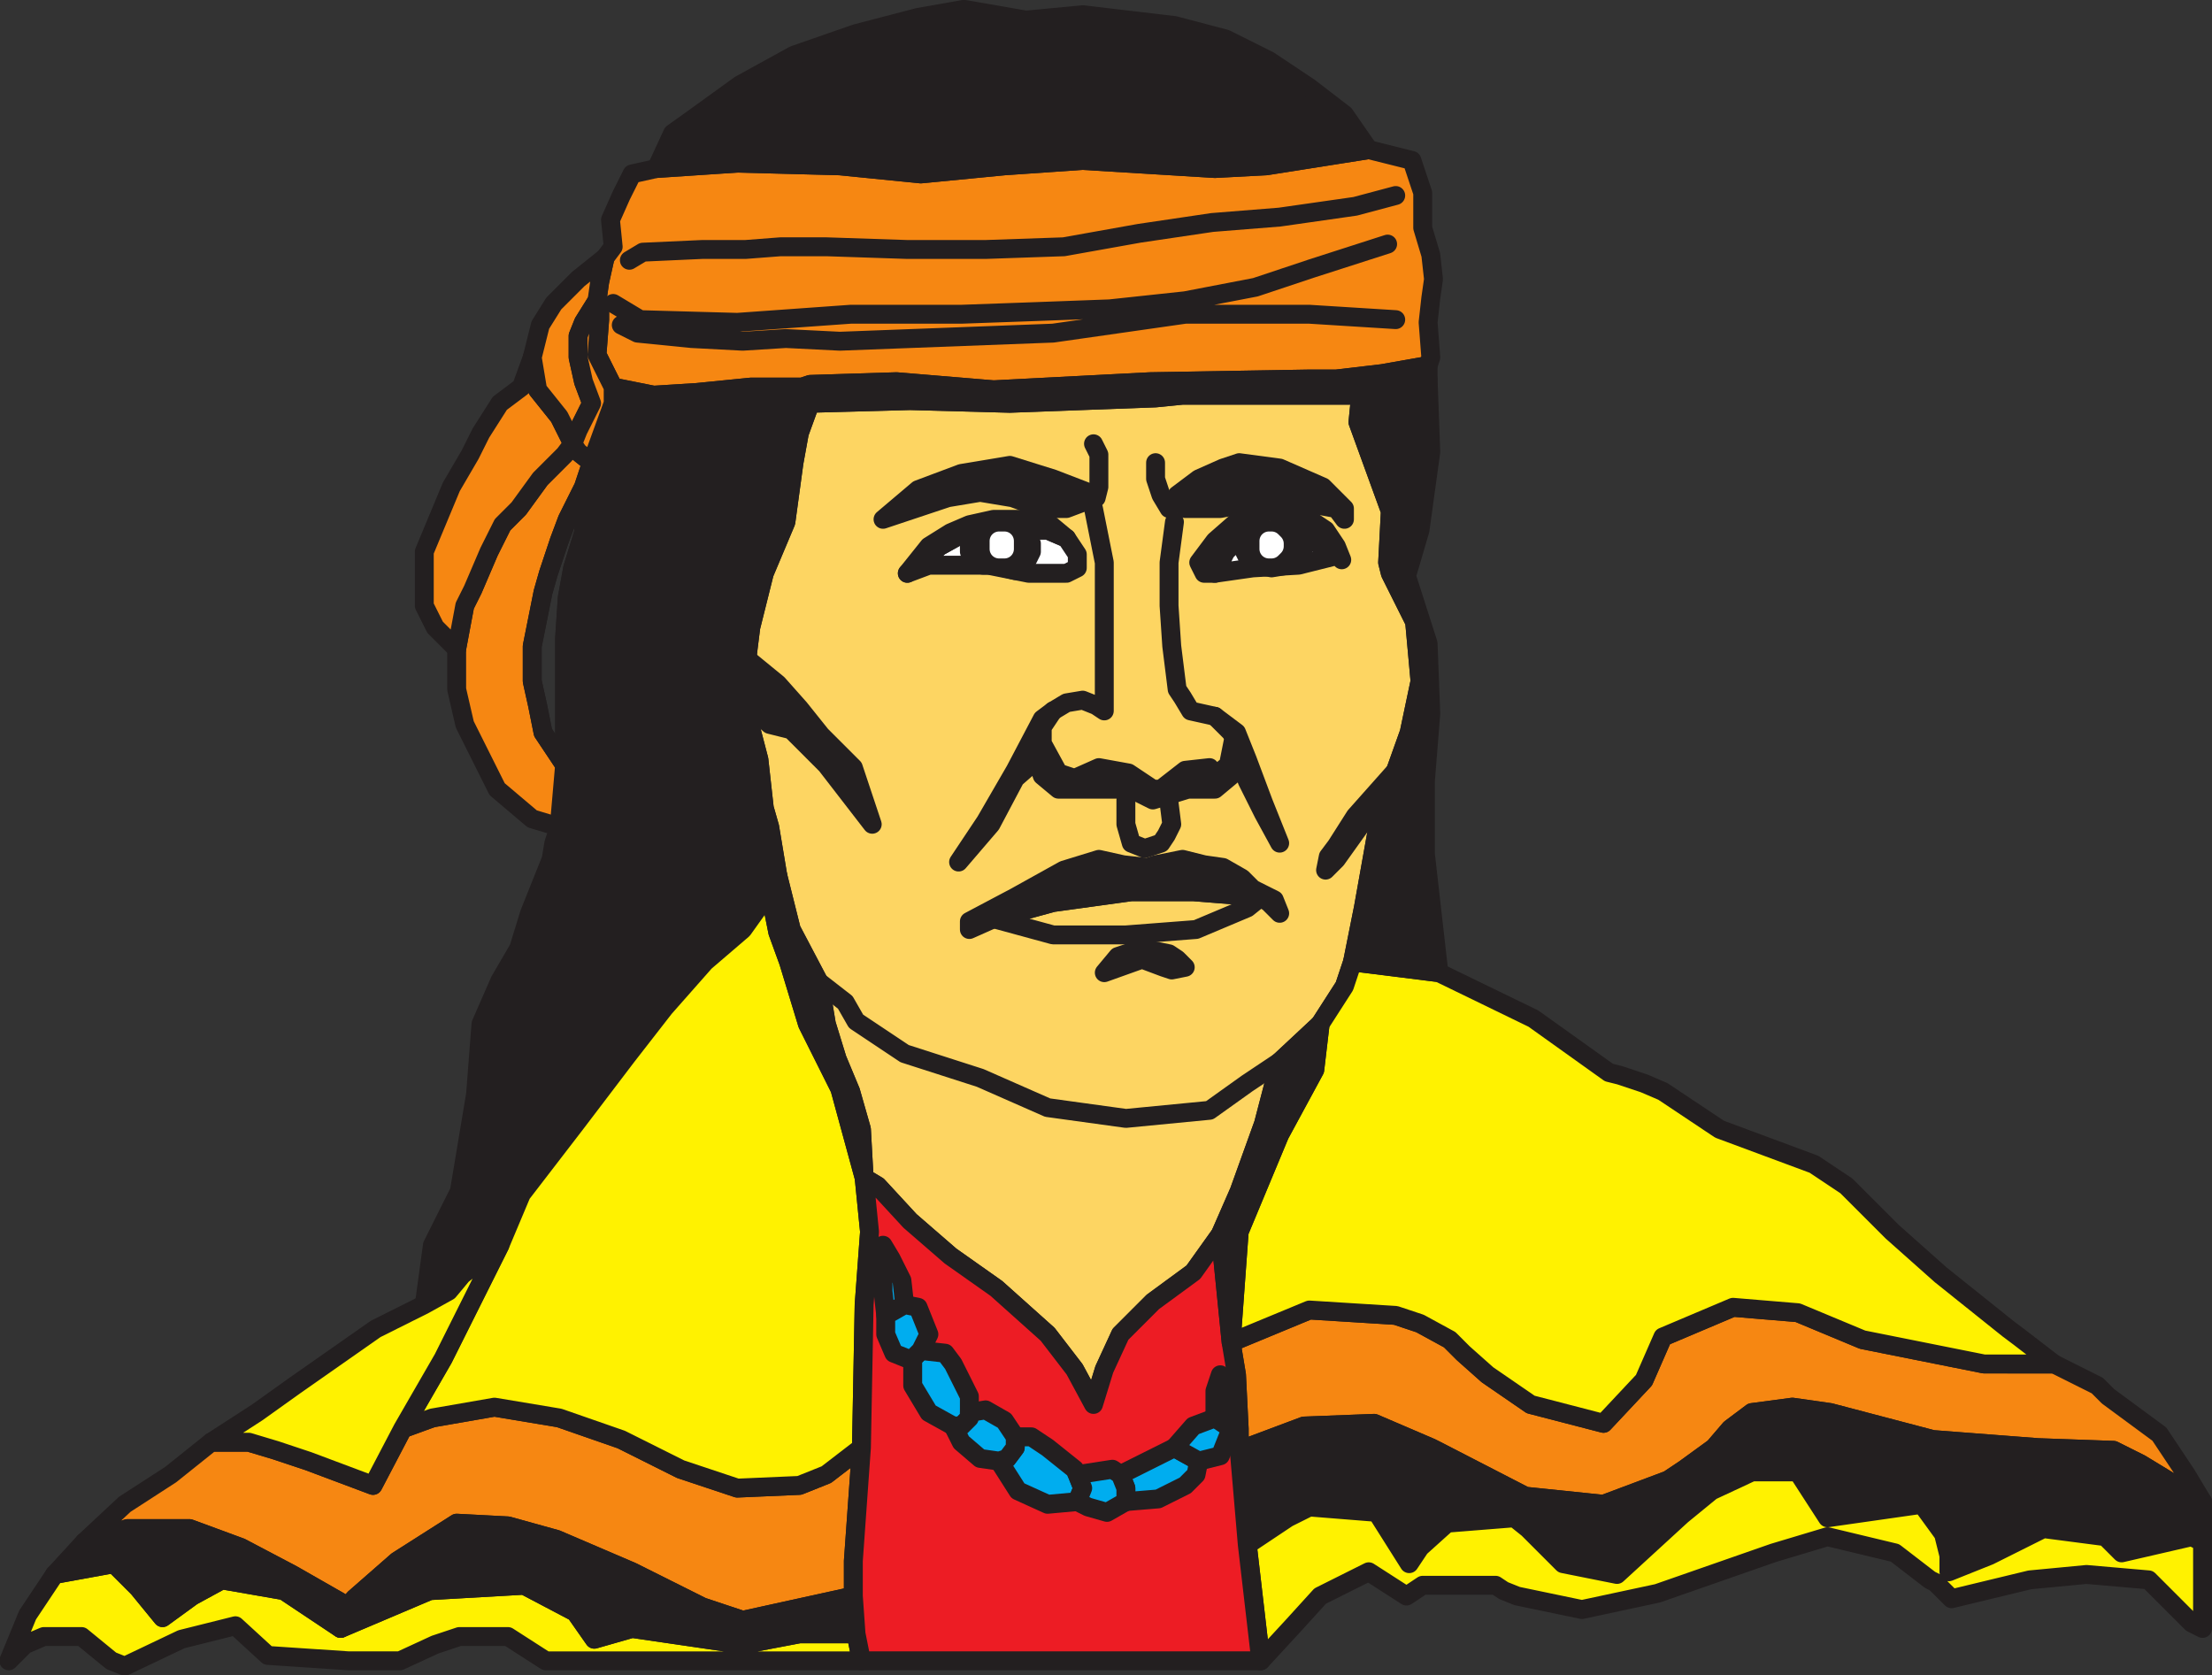 <svg xmlns="http://www.w3.org/2000/svg" width="614.802" height="465.523"><rect width="100%" height="100%" fill="#333333" stroke="none"/><path fill="#fdd562" fill-rule="evenodd" d="m216.177 243.336 3.75 15 7.5 14.25.75 3 1.5 9 3 9.75 3.75 9 3 10.5.75 13.5 3.75 2.25 9 9.75 11.25 9.75 12.75 9 14.25 12.75 7.5 9.75 5.25 9.75 3-9.75 4.5-9.75 9-9 11.25-8.25 7.5-10.5 5.25-12 6.75-18.75 4.5-17.25 11.25-10.5 6.75-10.5 2.25-6.75 3-15 3.75-21 5.25-17.25 3.75-10.5 3-14.25-1.5-16.5-6.75-13.5-.75-3 .75-14.25-9-24.75.75-7.5h-49.5l-7.5.75-40.5 1.5-27.75-.75-27.75.75-3 8.25-1.5 8.25-2.25 16.5-6 14.25-3.75 15-.75 6-1.5 13.5 4.5 17.25 1.5 13.5 1.5 5.25 2.25 13.5"/><path fill="none" stroke="#231f20" stroke-linecap="round" stroke-linejoin="round" stroke-miterlimit="10" stroke-width="5.25" d="m216.177 243.336 3.75 15 7.5 14.25.75 3 1.5 9 3 9.75 3.75 9 3 10.5.75 13.5 3.75 2.25 9 9.75 11.25 9.75 12.75 9 14.25 12.75 7.5 9.75 5.25 9.75 3-9.75 4.5-9.75 9-9 11.25-8.25 7.5-10.5 5.25-12 6.75-18.75 4.5-17.25 11.25-10.5 6.75-10.5 2.25-6.75 3-15 3.75-21 5.25-17.25 3.75-10.5 3-14.25-1.5-16.5-6.75-13.5-.75-3 .75-14.25-9-24.75.75-7.5h-49.5l-7.5.75-40.5 1.5-27.75-.75-27.75.75-3 8.25-1.5 8.25-2.25 16.5-6 14.25-3.75 15-.75 6-1.5 13.5 4.5 17.25 1.5 13.5 1.5 5.25zm0 0"/><path fill="#f68712" fill-rule="evenodd" d="m344.427 403.086 18-6.75 19.5-.75 15.75 6.75 1.5.75 24.75 12.75 21.75 2.25 18-6.75 4.5-3 8.25-6 4.5-5.25 6-4.5 11.25-1.5 10.5 1.5 28.5 7.5 29.25 2.25 21 .75 7.5 3.75 17.25 10.5-4.5-7.5-7.5-11.25-14.25-10.5-3-3-12-6h-19.5l-33.75-6.75-18-7.5-18-1.5-19.5 8.25-5.25 12-11.25 12-20.25-5.25-12-8.25-6.75-6-3.75-3.75-8.25-4.5-6.75-2.25-24-1.5-21.75 9 1.5 9 .75 15v6"/><path fill="none" stroke="#231f20" stroke-linecap="round" stroke-linejoin="round" stroke-miterlimit="10" stroke-width="5.25" d="m344.427 403.086 18-6.75 19.5-.75 15.75 6.75 1.5.75 24.75 12.75 21.75 2.25 18-6.75 4.5-3 8.25-6 4.5-5.25 6-4.5 11.25-1.5 10.5 1.5 28.5 7.5 29.25 2.25 21 .75 7.5 3.75 17.25 10.5-4.5-7.5-7.5-11.25-14.25-10.5-3-3-12-6h-19.5l-33.75-6.75-18-7.5-18-1.5-19.5 8.25-5.25 12-11.25 12-20.25-5.25-12-8.25-6.75-6-3.75-3.75-8.25-4.5-6.75-2.25-24-1.5-21.75 9 1.5 9 .75 15zm0 0"/><path fill="#231f20" fill-rule="evenodd" d="m346.677 429.336 11.25-7.5 6-3 18.75 1.5 9 14.25 3-4.5 7.5-6.75 18.75-1.5 3.75 3 9.75 9.75 15 3 18-16.5 8.25-6.75 11.25-5.25h12.75l8.25 12.75 26.25-3.75 6 8.25 1.5 6v4.5l11.25-4.5 15-7.5 17.25 2.25 4.5 4.5 19.5-4.5 3 1.5v-11.25l-17.25-10.5-7.5-3.75-21-.75-29.25-2.25-28.5-7.5-10.5-1.5-11.25 1.5-6 4.5-4.5 5.25-8.25 6-4.5 3-18 6.75-21.75-2.25-24.75-12.75-1.5-.75-15.75-6.75-19.5.75-18 6.75 2.25 26.25"/><path fill="none" stroke="#231f20" stroke-linecap="round" stroke-linejoin="round" stroke-miterlimit="10" stroke-width="5.25" d="m346.677 429.336 11.25-7.5 6-3 18.75 1.5 9 14.25 3-4.5 7.5-6.75 18.75-1.5 3.75 3 9.75 9.75 15 3 18-16.5 8.25-6.75 11.25-5.25h12.75l8.25 12.75 26.25-3.75 6 8.25 1.5 6v4.5l11.25-4.5 15-7.5 17.25 2.25 4.5 4.5 19.5-4.5 3 1.5v-11.25l-17.25-10.5-7.5-3.75-21-.75-29.25-2.25-28.5-7.5-10.5-1.5-11.25 1.5-6 4.5-4.5 5.25-8.25 6-4.5 3-18 6.75-21.75-2.25-24.75-12.75-1.5-.75-15.75-6.75-19.5.75-18 6.75zm0 0"/><path fill="#fff200" fill-rule="evenodd" d="m346.677 429.336 3.75 32.25 9-9.75 7.5-8.25 13.5-6.75 10.5 6.75 4.5-3h20.25l2.25 1.5 3.75 1.5 18 3.75 21-4.5 32.25-11.25 15-4.5 18.75 4.5 9.75 7.5 1.5.75 4.5 4.5 21.75-5.25 15.75-1.5 17.25 1.5 12 12 3 1.5v-24l-3-1.5-19.5 4.5-4.5-4.5-17.25-2.25-15 7.5-11.25 4.5v-4.5l-1.5-6-6-8.25-26.25 3.75-8.25-12.75h-12.75l-11.25 5.25-8.25 6.75-18 16.5-15-3-9.75-9.75-3.75-3-18.75 1.5-7.5 6.75-3 4.5-9-14.25-18.75-1.5-6 3-11.25 7.5"/><path fill="none" stroke="#231f20" stroke-linecap="round" stroke-linejoin="round" stroke-miterlimit="10" stroke-width="5.25" d="m346.677 429.336 3.75 32.25 9-9.75 7.5-8.25 13.5-6.75 10.5 6.75 4.5-3h20.25l2.25 1.5 3.75 1.5 18 3.75 21-4.5 32.25-11.25 15-4.5 18.75 4.5 9.75 7.5 1.5.75 4.5 4.5 21.75-5.25 15.75-1.5 17.25 1.5 12 12 3 1.5v-24l-3-1.5-19.5 4.5-4.5-4.5-17.25-2.25-15 7.5-11.25 4.5v-4.5l-1.5-6-6-8.25-26.25 3.75-8.25-12.75h-12.75l-11.25 5.25-8.25 6.75-18 16.5-15-3-9.75-9.75-3.75-3-18.75 1.5-7.5 6.75-3 4.5-9-14.25-18.75-1.5-6 3zm0 0"/><path fill="#231f20" fill-rule="evenodd" d="m117.927 362.586 6.75-3.75 3.75-4.5 10.5-8.25 6-14.25 15-19.5 14.25-18.75 10.5-13.5 11.25-12.75 10.5-9 7.5-10.5 2.25-4.5-2.25-13.5-1.5-5.25-1.5-13.5-4.5-17.25 1.5-13.5.75-6 3.75-15 6-14.25 2.25-16.5 1.5-8.25 3-8.25h-14.25l-17.25 2.25h-11.25l-12-2.25-6 16.5-1.5 11.25-.75 8.25-3 9.75-1.5 8.25-.75 11.25v35.25l-1.5 17.25-1.5 4.5-.75 4.5-6 15-3 9.75-5.25 9-5.25 12-1.5 19.5-4.5 27-7.5 15-2.25 16.5"/><path fill="none" stroke="#231f20" stroke-linecap="round" stroke-linejoin="round" stroke-miterlimit="10" stroke-width="5.25" d="m117.927 362.586 6.75-3.75 3.75-4.5 10.5-8.25 6-14.25 15-19.5 14.25-18.75 10.5-13.5 11.25-12.75 10.5-9 7.5-10.5 2.25-4.5-2.25-13.5-1.5-5.25-1.5-13.5-4.5-17.25 1.5-13.5.75-6 3.75-15 6-14.25 2.25-16.5 1.5-8.25 3-8.25h-14.25l-17.25 2.25h-11.25l-12-2.25-6 16.5-1.5 11.25-.75 8.25-3 9.75-1.5 8.25-.75 11.25v35.25l-1.5 17.25-1.5 4.5-.75 4.5-6 15-3 9.75-5.25 9-5.25 12-1.5 19.5-4.5 27-7.5 15zm0 0"/><path fill="#fff200" fill-rule="evenodd" d="M237.927 454.086h-15.75l-15.75 3-30.75-4.5-10.5 3-5.25-7.5-14.25-7.5-26.25 1.5-24.75 10.5-15.75-10.5-17.25-3-8.25 4.5-8.25 6-6.75-8.25-6.75-6.75-16.5 3-7.5 11.25-5.25 12.75 4.5-4.5 5.25-2.25h10.5l8.25 6.75 3.75 1.5 15.75-7.5 15-3.75 9 8.25 22.5 1.5h14.25l9.75-4.5 6.75-2.25h13.5l10.5 6.75h87.75l-1.5-7.5"/><path fill="none" stroke="#231f20" stroke-linecap="round" stroke-linejoin="round" stroke-miterlimit="10" stroke-width="5.25" d="M237.927 454.086h-15.75l-15.75 3-30.75-4.5-10.5 3-5.25-7.5-14.25-7.5-26.25 1.5-24.75 10.5-15.75-10.5-17.25-3-8.25 4.5-8.25 6-6.75-8.25-6.75-6.75-16.5 3-7.5 11.25-5.25 12.75 4.5-4.5 5.25-2.25h10.5l8.25 6.75 3.75 1.5 15.75-7.5 15-3.75 9 8.25 22.5 1.5h14.25l9.75-4.5 6.75-2.25h13.5l10.5 6.75h87.75zm0 0"/><path fill="#f68712" fill-rule="evenodd" d="m396.927 101.586.75-2.25-.75-9.75.75-6.75.75-5.25-.75-6.75-2.25-7.5v-9.75l-3-9-12-3-28.5 4.5-14.25.75-36.75-2.25-21.75 1.5-23.25 2.25-22.5-2.25-28.5-.75-22.5 1.5-6.75 1.5-3 6-3 6.75.75 7.5-2.25 3-1.5 6.75-.75 5.25.75 2.25v3l-.75 9.75 4.5 9 11.25 2.25 12-.75 15-1.5h14.25l2.25-.75 24-.75 27 2.25 43.5-2.25 44.25-.75h7.5l12.75-1.5 12.75-2.25"/><path fill="none" stroke="#231f20" stroke-linecap="round" stroke-linejoin="round" stroke-miterlimit="10" stroke-width="5.25" d="m396.927 101.586.75-2.25-.75-9.75.75-6.75.75-5.25-.75-6.75-2.25-7.5v-9.75l-3-9-12-3-28.5 4.5-14.25.75-36.75-2.25-21.75 1.5-23.25 2.25-22.5-2.25-28.5-.75-22.5 1.5-6.75 1.5-3 6-3 6.75.75 7.5-2.25 3-1.5 6.75-.75 5.25.75 2.25v3l-.75 9.75 4.5 9 11.25 2.25 12-.75 15-1.5h14.25l2.25-.75 24-.75 27 2.25 43.5-2.25 44.25-.75h7.5l12.75-1.5zm0 0"/><path fill="#fff200" fill-rule="evenodd" d="m570.927 379.086-9.75-7.5-3-2.25-18.75-15-13.5-12-12.75-12.75-9-6-26.25-9.75-15.75-10.5-5.25-2.25-6.75-2.25-3-.75-21-15-26.25-12.75-24-3-2.25 6.75-6.75 10.5-1.5 12.75-9.75 18-11.25 27-2.25 30.75 21.75-9 24 1.5 6.75 2.25 8.25 4.5 3.75 3.75 6.75 6 12 8.25 20.25 5.25 11.25-12 5.25-12 19.5-8.25 18 1.5 18 7.5 33.75 6.75h19.5"/><path fill="none" stroke="#231f20" stroke-linecap="round" stroke-linejoin="round" stroke-miterlimit="10" stroke-width="5.25" d="m570.927 379.086-9.75-7.5-3-2.25-18.75-15-13.5-12-12.75-12.75-9-6-26.25-9.75-15.75-10.5-5.25-2.25-6.75-2.25-3-.75-21-15-26.25-12.75-24-3-2.25 6.75-6.75 10.5-1.5 12.75-9.75 18-11.25 27-2.25 30.75 21.75-9 24 1.5 6.75 2.25 8.25 4.5 3.75 3.75 6.75 6 12 8.25 20.25 5.25 11.25-12 5.25-12 19.5-8.25 18 1.5 18 7.5 33.75 6.75zm0 0"/><path fill="#231f20" fill-rule="evenodd" d="m396.927 101.586-12.75 2.25-12.75 1.5h-7.5l-44.25.75-43.5 2.25-27-2.25-24 .75-2.25.75h-14.25l-15 1.5-12 .75-11.25-2.25v4.5l12 2.25h11.25l17.25-2.25h14.25l27.75-.75 27.75.75 40.5-1.5 7.5-.75h49.5l9.75-1.5 9-3v-3.75"/><path fill="none" stroke="#231f20" stroke-linecap="round" stroke-linejoin="round" stroke-miterlimit="10" stroke-width="5.25" d="m396.927 101.586-12.75 2.25-12.75 1.5h-7.5l-44.25.75-43.5 2.25-27-2.25-24 .75-2.25.75h-14.25l-15 1.5-12 .75-11.25-2.25v4.5l12 2.25h11.25l17.25-2.25h14.25l27.75-.75 27.75.75 40.5-1.5 7.5-.75h49.5l9.75-1.5 9-3zm-224.25-11.25 4.5 2.25 15 1.5 14.25.75 12-.75 15 .75 59.25-2.25 36.75-5.25h34.5l24 1.5-24-1.5m21.75-19.5-21 6.75-15.75 5.25-19.5 3.75-21 2.25-20.25.75-21 .75h-30.75l-31.5 2.25-27-.75-7.5-4.5 7.5 4.5"/><path fill="#f68712" fill-rule="evenodd" d="m239.427 402.336-9.75 7.5-7.5 3-17.25.75-15.75-5.25-16.5-8.25-17.25-6-18-3-17.25 3-8.25 3-8.25 15.75-18-6.75-9-3-7.5-2.25h-10.5l-11.25 9-12.75 8.25-11.25 10.5 12-3.75h17.25l14.25 5.25 14.25 7.5 15.75 9 1.5-2.25 12-10.5 16.5-10.5 14.25.75 13.5 3.75 21 9 19.5 9.75 11.25 3.75 30.75-6.75v-9.75l2.25-31.5"/><path fill="none" stroke="#231f20" stroke-linecap="round" stroke-linejoin="round" stroke-miterlimit="10" stroke-width="5.25" d="m239.427 402.336-9.75 7.5-7.5 3-17.25.75-15.75-5.25-16.5-8.25-17.25-6-18-3-17.25 3-8.25 3-8.25 15.75-18-6.75-9-3-7.5-2.25h-10.5l-11.25 9-12.75 8.25-11.25 10.5 12-3.75h17.25l14.25 5.25 14.25 7.5 15.75 9 1.5-2.25 12-10.5 16.5-10.5 14.25.75 13.5 3.75 21 9 19.5 9.75 11.25 3.75 30.75-6.75v-9.75zm148.5-348-11.25 3-21 3-18.75 1.5-20.25 3-21 3.75-21.75.75h-21.75l-22.5-.75h-12.75l-9.75.75h-12l-16.5.75-3.75 2.25 3.75-2.25"/><path fill="#231f20" fill-rule="evenodd" d="m182.427 46.836 22.5-1.5 28.5.75 22.5 2.25 23.25-2.25 21.75-1.5 36.75 2.25 14.25-.75 28.5-4.5-6.75-9.75-9.75-7.5-11.25-7.5-12-6-14.25-3.75-25.5-3-15.75 1.5-17.25-3-12.75 2.25-17.25 4.5-17.25 6-15 8.25-13.5 9.75-5.25 3.75-4.5 9.75"/><path fill="none" stroke="#231f20" stroke-linecap="round" stroke-linejoin="round" stroke-miterlimit="10" stroke-width="5.25" d="m182.427 46.836 22.5-1.5 28.5.75 22.5 2.25 23.25-2.25 21.75-1.5 36.75 2.25 14.25-.75 28.5-4.5-6.75-9.75-9.75-7.5-11.25-7.5-12-6-14.25-3.75-25.5-3-15.75 1.5-17.25-3-12.75 2.25-17.25 4.5-17.25 6-15 8.25-13.5 9.75-5.25 3.75zm0 0"/><path fill="#231f20" fill-rule="evenodd" d="m396.927 105.336-9 3-9.75 1.5-.75 7.5 9 24.75-.75 14.25.75 3 6.75 13.5 1.5 16.5-3 14.25-3.75 10.5-5.25 17.25-3.75 21-3 15 24 3-3.75-33v-20.25l1.5-18.75-.75-19.5-6-18.75 3.75-12.75 3-21.75-.75-20.25"/><path fill="none" stroke="#231f20" stroke-linecap="round" stroke-linejoin="round" stroke-miterlimit="10" stroke-width="5.25" d="m396.927 105.336-9 3-9.75 1.5-.75 7.5 9 24.75-.75 14.25.75 3 6.75 13.5 1.5 16.5-3 14.25-3.75 10.5-5.25 17.25-3.75 21-3 15 24 3-3.75-33v-20.25l1.5-18.75-.75-19.5-6-18.75 3.75-12.75 3-21.75zm0 0"/><path fill="#fff200" fill-rule="evenodd" d="m239.427 402.336.75-39.75 1.5-20.25-1.5-15-6.75-24.75-9-18-5.25-17.25-3-8.25-2.25-11.25-7.5 10.5-10.5 9-11.25 12.75-10.5 13.5-14.25 18.75-15 19.5-6 14.25-15.75 31.5-11.25 19.5 8.25-3 17.25-3 18 3 17.25 6 16.5 8.25 15.75 5.25 17.25-.75 7.5-3 9.75-7.5"/><path fill="none" stroke="#231f20" stroke-linecap="round" stroke-linejoin="round" stroke-miterlimit="10" stroke-width="5.25" d="m239.427 402.336.75-39.75 1.5-20.25-1.5-15-6.75-24.75-9-18-5.25-17.25-3-8.25-2.25-11.25-7.5 10.5-10.5 9-11.25 12.75-10.5 13.5-14.25 18.75-15 19.5-6 14.25-15.75 31.5-11.25 19.5 8.25-3 17.25-3 18 3 17.25 6 16.5 8.25 15.75 5.25 17.25-.75 7.5-3zm0 0"/><path fill="#231f20" fill-rule="evenodd" d="m237.177 443.586-30.75 6.75-11.25-3.75-19.5-9.75-21-9-13.5-3.75-14.25-.75-16.5 10.5-12 10.5-1.5 2.25-2.25 6 24.75-10.5 26.25-1.5 14.25 7.5 5.25 7.5 10.5-3 30.75 4.5 15.75-3h15.75l-.75-10.5"/><path fill="none" stroke="#231f20" stroke-linecap="round" stroke-linejoin="round" stroke-miterlimit="10" stroke-width="5.25" d="m237.177 443.586-30.75 6.75-11.25-3.75-19.5-9.75-21-9-13.5-3.75-14.25-.75-16.5 10.5-12 10.5-1.5 2.25-2.25 6 24.75-10.5 26.25-1.5 14.25 7.5 5.25 7.5 10.5-3 30.75 4.5 15.75-3h15.75zm0 0"/><path fill="#ed1c24" fill-rule="evenodd" d="m239.427 402.336-2.25 31.5v9.75l.75 10.5 1.5 7.5h111l-3.75-32.25-2.25-26.25v-6l-.75-15-1.5-9-3-30-7.5 10.5-11.25 8.25-9 9-4.5 9.75-3 9.75-5.25-9.75-7.5-9.75-14.25-12.75-12.75-9-11.25-9.75-9-9.75-3.75-2.25 1.5 15-1.5 20.25-.75 39.75"/><path fill="none" stroke="#231f20" stroke-linecap="round" stroke-linejoin="round" stroke-miterlimit="10" stroke-width="5.25" d="m239.427 402.336-2.25 31.5v9.75l.75 10.5 1.5 7.5h111l-3.75-32.25-2.25-26.25v-6l-.75-15-1.5-9-3-30-7.5 10.5-11.25 8.25-9 9-4.5 9.75-3 9.75-5.25-9.75-7.5-9.75-14.25-12.75-12.75-9-11.25-9.75-9-9.75-3.75-2.25 1.5 15-1.5 20.25zm116.25-107.25-9 6-10.5 7.5-23.25 2.25-21.75-3-18.75-8.25-21-6.75-13.5-9-3-5.25-6.75-5.25"/><path fill="#f68712" fill-rule="evenodd" d="m155.427 229.836 1.5-17.25-6-9-1.5-7.5-1.5-6.75v-9.75l3-15 1.5-5.25 3-9 2.25-6 4.5-9 2.25-6.75-3.75-3-1.5-2.25-2.25 3-6.75 6.75-6 8.25-4.5 4.5-3.75 7.5-4.5 10.5-2.25 4.5-2.25 12v11.25l2.25 9.75 9 18 9.75 8.25 7.5 2.25"/><path fill="none" stroke="#231f20" stroke-linecap="round" stroke-linejoin="round" stroke-miterlimit="10" stroke-width="5.25" d="m155.427 229.836 1.5-17.25-6-9-1.5-7.5-1.5-6.75v-9.75l3-15 1.5-5.25 3-9 2.25-6 4.5-9 2.25-6.75-3.75-3-1.5-2.25-2.25 3-6.75 6.75-6 8.25-4.5 4.5-3.75 7.5-4.5 10.5-2.25 4.5-2.25 12v11.25l2.25 9.75 9 18 9.75 8.25zm137.25-32.25 3.75-2.25 4.5-.75 3.75 1.5 2.25 1.5v-41.25l-3-15 3 15v41.25m19.5-52.5-1.5 11.25v12l.75 11.25 1.5 12 1.5 2.25 2.25 3.75 6.75 1.5"/><path fill="#231f20" fill-rule="evenodd" d="m337.677 199.086 4.5 4.5.75 1.5-1.5 7.5-4.5 3.75-.75-3-6.75.75-6.75 5.25h-2.25l-6.75-4.5-8.25-1.5-6.75 3-4.5-1.5-4.5-8.25v-4.5l3-4.5-3 2.25-7.5 14.25-8.25 14.25-7.5 11.25 9-10.5 6.75-12.75 6-5.25 1.5 4.5 4.5 3.75h20.25l6 3 9.75-3h7.5l4.5-3.75 2.25-4.5 2.25 6 4.5 9 4.5 8.25-4.5-11.25-4.5-12-3-7.5-6-4.5"/><path fill="none" stroke="#231f20" stroke-linecap="round" stroke-linejoin="round" stroke-miterlimit="10" stroke-width="5.25" d="m337.677 199.086 4.5 4.5.75 1.5-1.5 7.5-4.5 3.75-.75-3-6.75.75-6.75 5.25h-2.25l-6.75-4.5-8.25-1.5-6.75 3-4.5-1.5-4.5-8.25v-4.5l3-4.5-3 2.25-7.5 14.25-8.25 14.25-7.5 11.25 9-10.5 6.75-12.75 6-5.25 1.5 4.5 4.5 3.75h20.25l6 3 9.75-3h7.5l4.5-3.75 2.25-4.5 2.25 6 4.5 9 4.5 8.25-4.5-11.25-4.5-12-3-7.5zm0 0"/><path fill="#231f20" fill-rule="evenodd" d="m366.927 284.586-11.25 10.5-4.5 17.25-6.75 18.75-5.25 12 3 30 2.25-30.75 11.25-27 9.75-18 1.5-12.75"/><path fill="none" stroke="#231f20" stroke-linecap="round" stroke-linejoin="round" stroke-miterlimit="10" stroke-width="5.25" d="m366.927 284.586-11.25 10.5-4.5 17.25-6.75 18.75-5.25 12 3 30 2.25-30.75 11.25-27 9.75-18zm0 0"/><path fill="#231f20" fill-rule="evenodd" d="m350.427 249.336 2.25 1.5 3 3-1.5-3.75-6-3-3-3-5.25-3-5.25-.75-6-1.5-7.5 1.5-2.25.75-6.75-.75-6.75-1.5-9.75 3-13.5 7.5-12.75 6.75v2.25l6.75-3 16.5-4.5 21.75-3h17.25l18.75 1.5"/><path fill="none" stroke="#231f20" stroke-linecap="round" stroke-linejoin="round" stroke-miterlimit="10" stroke-width="5.25" d="m350.427 249.336 2.25 1.5 3 3-1.5-3.75-6-3-3-3-5.25-3-5.25-.75-6-1.5-7.5 1.5-2.25.75-6.75-.75-6.75-1.5-9.75 3-13.5 7.5-12.75 6.75v2.25l6.75-3 16.5-4.5 21.75-3h17.25zm-186-120.75-2.25 6.75-4.5 9-2.25 6-3 9-1.5 5.25-3 15v9.75l1.5 6.75 1.5 7.5 6 9v-35.25l.75-11.25 1.5-8.25 3-9.75.75-8.25 1.5-11.25"/><path fill="#231f20" fill-rule="evenodd" d="m216.177 243.336-2.25 4.5 2.25 11.25 3 8.25 5.25 17.25 9 18 6.75 24.75-.75-13.5-3-10.5-3.75-9-3-9.75-1.5-9-.75-3-7.5-14.25-3.75-15"/><path fill="none" stroke="#231f20" stroke-linecap="round" stroke-linejoin="round" stroke-miterlimit="10" stroke-width="5.25" d="m216.177 243.336-2.25 4.5 2.25 11.25 3 8.25 5.25 17.25 9 18 6.75 24.75-.75-13.5-3-10.5-3.75-9-3-9.75-1.5-9-.75-3-7.5-14.25zm0 0"/><path fill="#231f20" fill-rule="evenodd" d="m15.177 437.586 16.5-3 6.75 6.75 6.75 8.25 8.25-6 8.25-4.5 17.25 3 15.75 10.5 2.25-6-15.75-9-14.25-7.5-14.25-5.25h-17.25l-12 3.75-8.25 9"/><path fill="none" stroke="#231f20" stroke-linecap="round" stroke-linejoin="round" stroke-miterlimit="10" stroke-width="5.25" d="m15.177 437.586 16.5-3 6.75 6.75 6.75 8.25 8.25-6 8.25-4.5 17.25 3 15.75 10.5 2.25-6-15.75-9-14.25-7.5-14.25-5.25h-17.25l-12 3.75zm0 0"/><path fill="#f68712" fill-rule="evenodd" d="m147.927 99.336-3 8.25-6 4.5-5.25 8.25-3 6-5.25 9-7.5 18v15l3 6 6 6 2.25-12 2.25-4.5 4.5-10.5 3.75-7.5 4.5-4.5 6-8.25 6.75-6.75 2.25-3-3.75-7.5-6-7.5-1.5-9"/><path fill="none" stroke="#231f20" stroke-linecap="round" stroke-linejoin="round" stroke-miterlimit="10" stroke-width="5.25" d="m147.927 99.336-3 8.25-6 4.5-5.25 8.25-3 6-5.25 9-7.5 18v15l3 6 6 6 2.25-12 2.25-4.5 4.5-10.5 3.75-7.5 4.5-4.5 6-8.25 6.75-6.75 2.25-3-3.75-7.5-6-7.5zm0 0"/><path fill="#fff200" fill-rule="evenodd" d="m117.927 362.586-13.5 6.75-22.5 15.75-10.5 7.5-12.75 8.25h10.5l7.5 2.25 9 3 18 6.75 8.25-15.75 11.25-19.5 15.75-31.5-10.5 8.25-3.75 4.5-6.75 3.75"/><path fill="none" stroke="#231f20" stroke-linecap="round" stroke-linejoin="round" stroke-miterlimit="10" stroke-width="5.25" d="m117.927 362.586-13.5 6.75-22.5 15.75-10.5 7.5-12.75 8.25h10.5l7.5 2.25 9 3 18 6.75 8.25-15.75 11.25-19.5 15.75-31.5-10.5 8.25-3.75 4.5zm232.5-113.25-18.75-1.5h-17.25l-21.75 3-16.5 4.5 16.5 4.5h20.25l19.5-1.5 14.25-6 3.75-3"/><path fill="#231f20" fill-rule="evenodd" d="m280.677 129.336-13.5 2.25-12 4.5-9.75 8.25 18-6 9-1.5 9 1.5 8.25 3h6.75l6-2.25v-2.25l-9.75-3.75-12-3.75"/><path fill="none" stroke="#231f20" stroke-linecap="round" stroke-linejoin="round" stroke-miterlimit="10" stroke-width="5.25" d="m280.677 129.336-13.5 2.25-12 4.5-9.75 8.25 18-6 9-1.5 9 1.5 8.25 3h6.75l6-2.25v-2.25l-9.75-3.75zm0 0"/><path fill="#f68712" fill-rule="evenodd" d="m165.927 83.586.75-5.25 1.5-6.75-7.5 6-6.75 6.75-3.75 6-2.25 9 1.5 9 6 7.5 3.75 7.5 1.5-3.75 3.75-7.5-2.25-6-1.5-6.75v-6l1.5-3.75 3.75-6"/><path fill="none" stroke="#231f20" stroke-linecap="round" stroke-linejoin="round" stroke-miterlimit="10" stroke-width="5.25" d="m165.927 83.586.75-5.25 1.5-6.75-7.5 6-6.75 6.75-3.75 6-2.25 9 1.5 9 6 7.5 3.75 7.5 1.5-3.75 3.75-7.5-2.25-6-1.5-6.75v-6l1.5-3.75zm0 0"/><path fill="#fff" fill-rule="evenodd" d="m296.427 149.586-5.25-2.25h-15l-6.75.75h-1.5l-6.75 3.75-9 7.5 6-2.25h16.5l11.25 2.25h10.5l3-1.5v-3.75l-3-4.5"/><path fill="none" stroke="#231f20" stroke-linecap="round" stroke-linejoin="round" stroke-miterlimit="10" stroke-width="5.25" d="m296.427 149.586-5.25-2.25h-15l-6.75.75h-1.5l-6.75 3.75-9 7.5 6-2.25h16.5l11.25 2.25h10.5l3-1.5v-3.75zm0 0"/><path fill="#231f20" fill-rule="evenodd" d="m344.427 128.586-4.5 1.5-6.75 3-6 4.5 2.25 3.75h9.75l15.75-3 16.5 3 2.25 3v-3l-6-6-12-5.25-11.25-1.5"/><path fill="none" stroke="#231f20" stroke-linecap="round" stroke-linejoin="round" stroke-miterlimit="10" stroke-width="5.25" d="m344.427 128.586-4.5 1.5-6.75 3-6 4.5 2.25 3.75h9.75l15.75-3 16.5 3 2.25 3v-3l-6-6-12-5.25zm0 0"/><path fill="#f68712" fill-rule="evenodd" d="m165.927 83.586-3.75 6-1.5 3.75v6l1.5 6.75 2.25 6-3.75 7.5-1.5 3.75 1.5 2.25 3.75 3 6-16.5v-4.5l-4.5-9 .75-9.75v-3l-.75-2.25"/><path fill="none" stroke="#231f20" stroke-linecap="round" stroke-linejoin="round" stroke-miterlimit="10" stroke-width="5.25" d="m165.927 83.586-3.75 6-1.5 3.75v6l1.5 6.75 2.25 6-3.75 7.5-1.5 3.75 1.5 2.25 3.75 3 6-16.5v-4.5l-4.5-9 .75-9.75v-3zm130.5 66-4.5-3.75-3.75-1.5h-12l-6.75 1.5-5.25 2.25-6 3.75-6 7.5 9-7.5 6.75-3.75h1.5l6.75-.75h15l5.25 2.25m41.25 9.75h-3l-1.5-3 4.5-6 6-5.25 3-.75 6-2.25 11.25 2.25 4.5 3 3 4.5 1.5 3.75-1.5-3.75"/><path fill="#231f20" fill-rule="evenodd" d="m207.177 193.836.75-10.5 8.25 6.75 6 6.75 6 7.5 9 9 5.25 15.75-12.75-16.5-9.75-9.75-6-1.5-5.25-4.5-1.5-3"/><path fill="none" stroke="#231f20" stroke-linecap="round" stroke-linejoin="round" stroke-miterlimit="10" stroke-width="5.25" d="m207.177 193.836.75-10.5 8.25 6.75 6 6.75 6 7.5 9 9 5.25 15.75-12.75-16.5-9.75-9.75-6-1.5-5.25-4.5zm0 0"/><path fill="#fdd562" fill-rule="evenodd" d="M294.177 9.336h2.25l3.75 5.25v4.5l3.75 2.25v6l5.25 3-.75 5.25 2.25.75 3 6.75-6.75-3v-3l.75-1.5-5.25-3.75-1.5-6-3-11.25-3.75-3-1.5-.75 1.5-1.5"/><path fill="none" stroke="#231f20" stroke-linecap="round" stroke-linejoin="round" stroke-miterlimit="10" stroke-width="5.25" d="M294.177 9.336h2.25l3.75 5.25v4.5l3.75 2.25v6l5.25 3-.75 5.25 2.25.75 3 6.75-6.75-3v-3l.75-1.5-5.25-3.75-1.5-6-3-11.25-3.75-3-1.5-.75zm0 0"/><path fill="#fff" fill-rule="evenodd" d="m337.677 159.336 3-6 3.75-3.75 8.25-2.25h6l5.25.75 3 3.75 3 3-9 2.25-12.75.75-10.5 1.5"/><path fill="none" stroke="#231f20" stroke-linecap="round" stroke-linejoin="round" stroke-miterlimit="10" stroke-width="5.25" d="m337.677 159.336 3-6 3.75-3.75 8.25-2.25h6l5.25.75 3 3.75 3 3-9 2.25-12.75.75zm0 0"/><path fill="#00adef" fill-rule="evenodd" d="m299.427 417.336 1.5-3.75-1.5-3.75-.75-1.5-7.5-6-4.5-3h-4.5v3l-2.25 3-2.25.75 5.25 8.25 8.25 3.75 8.25-.75"/><path fill="none" stroke="#231f20" stroke-linecap="round" stroke-linejoin="round" stroke-miterlimit="10" stroke-width="5.25" d="m299.427 417.336 1.5-3.75-1.5-3.75-.75-1.5-7.5-6-4.5-3h-4.5v3l-2.25 3-2.25.75 5.25 8.25 8.25 3.75zm0 0"/><path fill="#00adef" fill-rule="evenodd" d="m333.177 406.086-6.75-3.75-15 7.5 1.5 3.75v3.75l9-.75 7.5-3.75 3-3 .75-3.75"/><path fill="none" stroke="#231f20" stroke-linecap="round" stroke-linejoin="round" stroke-miterlimit="10" stroke-width="5.25" d="m333.177 406.086-6.75-3.75-15 7.5 1.5 3.75v3.75l9-.75 7.5-3.75 3-3zm0 0"/><path fill="#00adef" fill-rule="evenodd" d="M264.927 396.336h2.25l2.25-2.25v-6l-4.5-9-2.25-3-6.75-.75-2.25 2.25v7.5l4.5 7.5 6.75 3.75"/><path fill="none" stroke="#231f20" stroke-linecap="round" stroke-linejoin="round" stroke-miterlimit="10" stroke-width="5.25" d="M264.927 396.336h2.25l2.25-2.25v-6l-4.5-9-2.25-3-6.75-.75-2.25 2.25v7.5l4.5 7.5zm0 0"/><path fill="#00adef" fill-rule="evenodd" d="m246.177 365.586 5.25-3-.75-6.75-3-6-2.25-3.75v12.75l.75 6.75"/><path fill="none" stroke="#231f20" stroke-linecap="round" stroke-linejoin="round" stroke-miterlimit="10" stroke-width="5.25" d="m246.177 365.586 5.25-3-.75-6.75-3-6-2.25-3.75v12.75zm0 0"/><path fill="#00adef" fill-rule="evenodd" d="m277.677 406.086 2.25-.75 2.25-3v-3l-3-4.5-5.25-3-4.5.75v1.5l-2.25 2.25h-2.25l2.25 4.5 5.25 4.5 5.25.75"/><path fill="none" stroke="#231f20" stroke-linecap="round" stroke-linejoin="round" stroke-miterlimit="10" stroke-width="5.25" d="m277.677 406.086 2.25-.75 2.25-3v-3l-3-4.5-5.25-3-4.5.75v1.5l-2.25 2.25h-2.25l2.25 4.5 5.25 4.5zm0 0"/><path fill="#00adef" fill-rule="evenodd" d="m342.177 397.086-3-15-1.5 4.5v7.5l4.5 3"/><path fill="none" stroke="#231f20" stroke-linecap="round" stroke-linejoin="round" stroke-miterlimit="10" stroke-width="5.25" d="m342.177 397.086-3-15-1.5 4.5v7.5zm0 0"/><path fill="#231f20" fill-rule="evenodd" d="m317.427 263.586-6.75 2.25-3.75 4.5 10.5-3.75 6 2.25 2.25.75 3.75-.75-2.25-2.25-2.25-1.5-7.5-1.5"/><path fill="none" stroke="#231f20" stroke-linecap="round" stroke-linejoin="round" stroke-miterlimit="10" stroke-width="5.25" d="m317.427 263.586-6.75 2.25-3.75 4.5 10.5-3.75 6 2.25 2.25.75 3.75-.75-2.25-2.25-2.25-1.5zm0 0"/><path fill="#00adef" fill-rule="evenodd" d="m253.677 377.586 2.25-2.25 2.25-4.5-3-7.5-3.75-.75-5.25 3v5.25l2.25 5.25 3.75 1.5h1.5"/><path fill="none" stroke="#231f20" stroke-linecap="round" stroke-linejoin="round" stroke-miterlimit="10" stroke-width="5.25" d="m253.677 377.586 2.25-2.25 2.25-4.5-3-7.5-3.75-.75-5.25 3v5.25l2.25 5.25 3.75 1.5zm0 0"/><path fill="#00adef" fill-rule="evenodd" d="m342.177 397.086-4.5-3-6 2.25-5.25 6 6.75 3.75 6-1.5 3-7.5"/><path fill="none" stroke="#231f20" stroke-linecap="round" stroke-linejoin="round" stroke-miterlimit="10" stroke-width="5.25" d="m342.177 397.086-4.5-3-6 2.25-5.25 6 6.75 3.75 6-1.5zm-38.25-273.75 1.5 3v9l-.75 3 .75-3"/><path fill="#00adef" fill-rule="evenodd" d="M312.927 417.336v-3.75l-1.5-3.75-2.25-1.5-9.75 1.5 1.5 3.75-1.5 3.75 3 1.5 5.25 1.5 5.25-3"/><path fill="none" stroke="#231f20" stroke-linecap="round" stroke-linejoin="round" stroke-miterlimit="10" stroke-width="5.25" d="M312.927 417.336v-3.75l-1.5-3.75-2.25-1.5-9.75 1.5 1.5 3.75-1.5 3.75 3 1.5 5.25 1.5zm12-194.25.75 6-1.5 3-1.5 2.25-4.5 1.5-3.75-1.5-1.5-5.25v-6.75m12-81-2.25-3.75-1.5-4.5v-4.5 4.5"/><path fill="#231f20" fill-rule="evenodd" d="m384.927 224.586 3.75-11.25-12 13.5-5.25 8.25-2.25 3-.75 3.75 3-3 7.5-10.5 6-3.75"/><path fill="none" stroke="#231f20" stroke-linecap="round" stroke-linejoin="round" stroke-miterlimit="10" stroke-width="5.25" d="m384.927 224.586 3.75-11.25-12 13.5-5.25 8.25-2.25 3-.75 3.75 3-3 7.5-10.5zm0 0"/><path fill="#231f20" fill-rule="evenodd" d="m286.677 151.086-.75-1.5-.75-2.25h-12l-1.5 1.5-2.25 1.5v3l.75 2.25 2.25.75.75.75h3l6 1.5 1.5-.75 1.5-1.5 1.5-3v-2.25"/><path fill="none" stroke="#231f20" stroke-linecap="round" stroke-linejoin="round" stroke-miterlimit="10" stroke-width="5.25" d="m286.677 151.086-.75-1.5-.75-2.25h-12l-1.5 1.5-2.25 1.5v3l.75 2.25 2.25.75.75.75h3l6 1.5 1.5-.75 1.5-1.5 1.5-3zm0 0"/><path fill="#fff" fill-rule="evenodd" d="M279.177 151.836v-1.5h-1.5v2.25h1.5v-.75"/><path fill="none" stroke="#fff" stroke-linecap="round" stroke-linejoin="round" stroke-miterlimit="10" stroke-width="5.25" d="M279.177 151.836v-1.5h-1.5v2.25h1.5zm0 0"/><path fill="#231f20" fill-rule="evenodd" d="m362.427 151.836-.75-2.25-3.75-2.25h-8.25l-3 2.25-1.5 2.25 1.5 3 3 2.25 3.75.75 4.5-.75 3.75-2.25.75-3"/><path fill="none" stroke="#231f20" stroke-linecap="round" stroke-linejoin="round" stroke-miterlimit="10" stroke-width="5.25" d="m362.427 151.836-.75-2.25-3.75-2.25h-8.25l-3 2.25-1.5 2.25 1.5 3 3 2.25 3.75.75 4.5-.75 3.75-2.25zm0 0"/><path fill="#fff" fill-rule="evenodd" d="M354.177 151.836v-.75l-.75-.75h-.75v2.25h.75l.75-.75"/><path fill="none" stroke="#fff" stroke-linecap="round" stroke-linejoin="round" stroke-miterlimit="10" stroke-width="5.25" d="M354.177 151.836v-.75l-.75-.75h-.75v2.25h.75zm0 0"/></svg>
